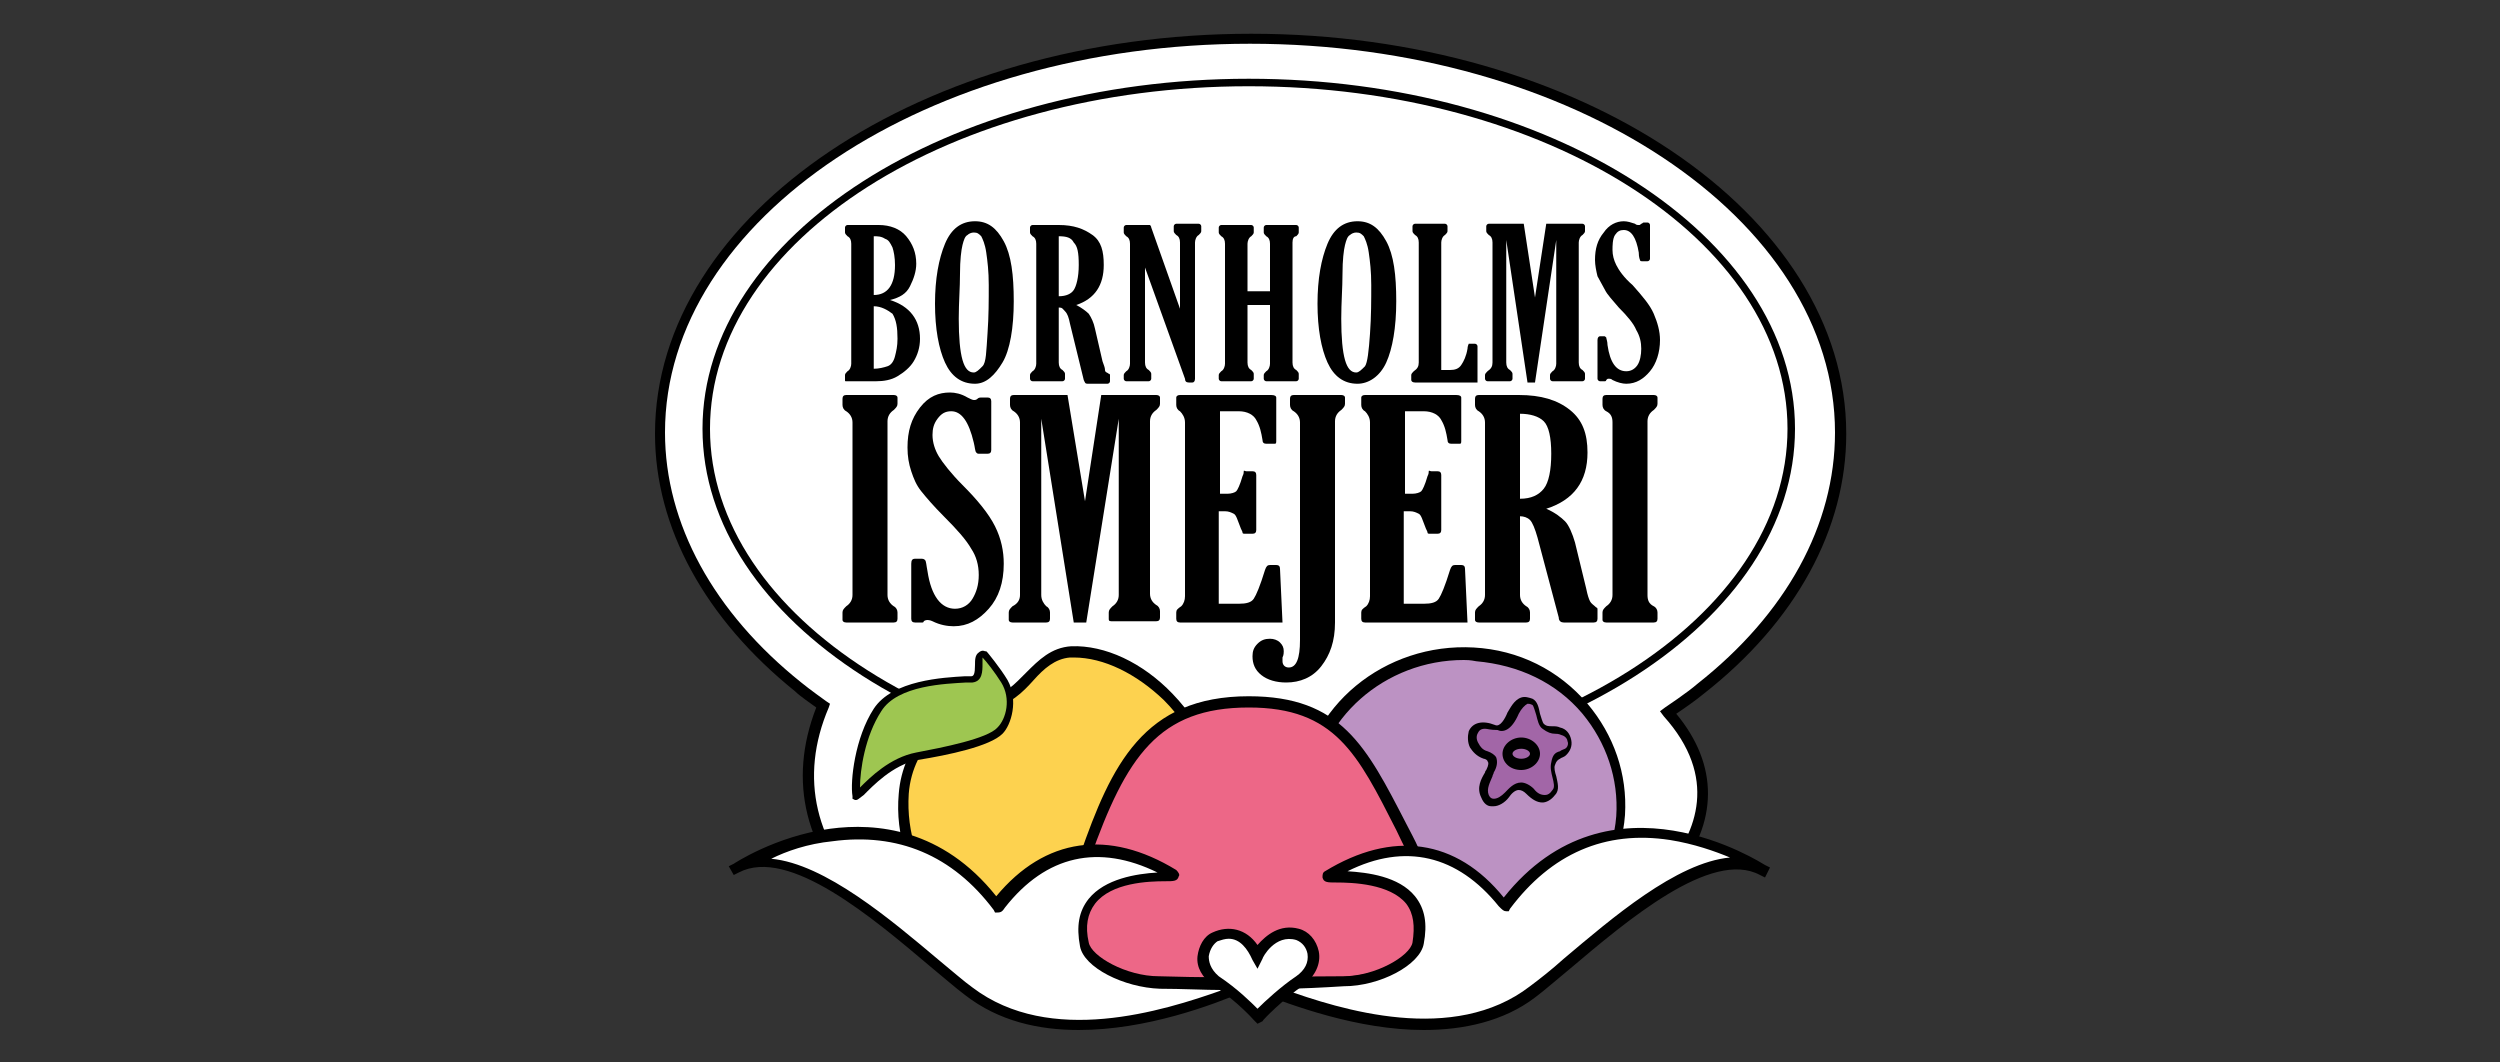 <?xml version="1.0" encoding="utf-8"?>
<!-- Generator: Adobe Illustrator 26.5.0, SVG Export Plug-In . SVG Version: 6.00 Build 0)  -->
<svg version="1.1" id="Lag_1" xmlns="http://www.w3.org/2000/svg" xmlns:xlink="http://www.w3.org/1999/xlink" x="0px" y="0px"
	 viewBox="0 0 200 85" style="enable-background:new 0 0 200 85;" xml:space="preserve">
<rect x="0" y="0" width="200" height="85" fill="#333333" stroke="none"/>
<style type="text/css">
	.st0{opacity:0;}
	.st1{fill:#FFFFFF;}
	.st2{fill:#FDD24F;}
	.st3{fill:#9EC651;}
	.st4{fill:none;}
	.st5{fill:#BC92C3;}
	.st6{fill:#A266A7;}
	.st7{fill:#ED6787;}
</style>
<g id="Lag_6" class="st0">
	<rect width="200" height="85"/>
</g>
<g>
	<g>
		<path class="st1" d="M147.2,34.6c0,7.8-4.2,14.9-11.2,20.4c-0.8,0.7-2.6,1.9-2.6,1.9c12.2,13.5-18.7,28.1-32.3,20
			c-0.2-0.1-0.4,0.1-0.6,0.2c-14.6,7.5-41.9-3.5-34.7-20.7c0,0-1.4-1-2-1.5c-6.9-5.5-11-12.6-11-20.3C52.8,17.2,73.9,3,100,3
			S147.2,17.2,147.2,34.6L147.2,34.6z"/>
		<path d="M89.6,80c-1.7,0-3.5-0.1-5.3-0.4c-5.9-1-11.4-3.5-15-6.9c-4.9-4.5-6.3-10.2-4-16.1c-0.4-0.3-1.3-0.9-1.7-1.3
			c-7.2-5.8-11.2-13.1-11.2-20.6c0-17.6,21.4-32,47.7-32s47.6,14.4,47.6,32c0,7.6-4,15-11.4,20.8c-0.6,0.5-1.6,1.2-2.2,1.6
			c3.4,4.1,3.4,8.7-0.1,13c-6.5,7.9-23.6,12.8-32.9,7.3c0,0,0,0-0.1,0c-0.1,0.1-0.1,0.1-0.2,0.1C97.6,79.1,93.7,79.9,89.6,80
			L89.6,80z M100,3.5c-25.8,0-46.8,14-46.8,31.1c0,7.3,3.9,14.4,10.9,20c0.6,0.5,2,1.5,2,1.5l0.3,0.2l-0.1,0.3
			c-2.4,5.6-1.1,11.1,3.6,15.4c3.6,3.3,8.9,5.7,14.6,6.7c5.9,1,11.6,0.3,15.9-1.9c0,0,0.1,0,0.1-0.1c0.2-0.1,0.5-0.4,0.9-0.1
			c4.1,2.5,10.3,2.9,16.9,1.3c6.3-1.5,11.9-4.7,15-8.4c2.4-2.9,4.2-7.3-0.2-12.2l-0.3-0.4l0.4-0.3c0,0,1.8-1.2,2.6-1.9
			c7.1-5.6,11-12.7,11-20.1C146.8,17.5,125.8,3.5,100,3.5L100,3.5z"/>
	</g>
	<g>
		<ellipse class="st1" cx="99.9" cy="34.3" rx="43.4" ry="27.7"/>
		<path d="M99.9,62.3c-24.1,0-43.7-12.6-43.7-28s19.6-28,43.7-28s43.7,12.6,43.7,28S124.1,62.3,99.9,62.3L99.9,62.3z M99.9,6.9
			c-23.8,0-43.1,12.3-43.1,27.4s19.4,27.4,43.1,27.4s43.1-12.3,43.1-27.4S123.7,6.9,99.9,6.9z"/>
	</g>
	<g>
		<path class="st2" d="M97.2,65.2c-0.5,6.7-6.5,11.8-13.4,11.3c-6.9-0.5-12.1-6.3-11.6-13c0.3-4,3.6-7,6.9-7.3
			c2.8-0.3,3.7-3.9,6.4-4C91.2,51.9,97.7,58.5,97.2,65.2z"/>
		<path d="M84.7,77c-0.3,0-0.6,0-0.9,0c-3.5-0.2-6.7-1.8-8.9-4.4c-2.2-2.5-3.3-5.8-3-9.1c0.3-4,3.4-7.3,7.3-7.8c1.2-0.1,2-1,2.9-1.9
			c1-1,2-2,3.6-2.1c2.7-0.1,5.7,1.3,8.1,3.8c2.7,2.8,4.2,6.4,3.9,9.8C97.1,71.9,91.4,77,84.7,77L84.7,77z M85.9,52.6
			c-0.1,0-0.2,0-0.3,0c-1.2,0.1-2.1,0.9-2.9,1.8c-0.9,1-1.9,2-3.4,2.2c-3,0.3-6.3,2.9-6.6,6.9c-0.2,3.1,0.8,6.1,2.8,8.4
			c2.1,2.4,5.1,3.9,8.3,4.1c0.3,0,0.6,0,0.9,0c6.3,0,11.6-4.8,12.1-10.9c0.2-3.1-1.1-6.5-3.7-9.1C90.9,53.9,88.3,52.6,85.9,52.6
			L85.9,52.6z"/>
	</g>
	<g>
		<g>
			<path class="st3" d="M78.7,52.3c-0.9-0.2,0.1,2-1,2c-1.1,0.1-6,0-7.6,2.5c-1.5,2.3-1.8,5.7-1.7,6.8c0,0.2,2.1-2.6,4.8-3.2
				c2.3-0.5,5.7-1.1,6.7-2.1c0.7-0.7,1.2-2.6,0.4-4C79.7,53.4,78.7,52.3,78.7,52.3L78.7,52.3z"/>
			<path d="M68.5,64c0,0-0.1,0-0.1,0l-0.2-0.1l0-0.2c-0.2-1.2,0.2-4.7,1.7-7c1.5-2.3,5.6-2.5,7.3-2.6c0.2,0,0.4,0,0.5,0
				c0.2,0,0.3-0.2,0.3-0.9c0-0.4,0-0.8,0.3-1c0.1-0.1,0.3-0.2,0.5-0.1l0.1,0l0.1,0.1c0,0,1,1.2,1.6,2.2c0.9,1.6,0.3,3.6-0.4,4.3
				c-1,1-4.3,1.7-6.8,2.1c-2,0.4-3.6,2.1-4.3,2.8C68.7,63.9,68.6,64,68.5,64L68.5,64z M78.6,52.6c0,0.1,0,0.4,0,0.5
				c0,0.6,0,1.4-0.8,1.5c-0.1,0-0.3,0-0.5,0c-1.6,0.1-5.5,0.2-6.8,2.3c-1.3,2-1.7,4.7-1.7,6.1c0.8-0.8,2.4-2.4,4.5-2.8
				c2.1-0.4,5.7-1.1,6.5-2c0.7-0.7,1.1-2.3,0.3-3.6C79.6,53.8,78.9,52.9,78.6,52.6z"/>
		</g>
		<path class="st4" d="M80.5,53.5c0.1,0.7,0.1,2-1,2.1s-6.1,0.1-7.6,2.5s-1.8,5.8-1.7,6.9c0,0.2,2.1-2.7,4.9-3.2
			c2.3-0.5,5.9-1,6.7-2.1c0.6-0.8,1.2-2.6,0.4-4C81.4,54.6,80.5,53.5,80.5,53.5L80.5,53.5z"/>
	</g>
	<g>
		<path class="st5" d="M129.6,65.2c-0.5,6.6-6.5,11.6-13.4,11.2c-6.9-0.5-12.1-6.2-11.6-12.8S111,51.9,118,52.4
			C124.9,52.8,130.1,58.6,129.6,65.2z"/>
		<path d="M117,76.8c-0.3,0-0.6,0-0.9,0c-3.6-0.2-6.8-1.8-9.1-4.5c-2.2-2.5-3.2-5.6-3-8.9c0.5-6.9,6.8-12,13.9-11.6
			c3.6,0.2,6.8,1.8,9.1,4.5c2.1,2.5,3.2,5.6,3,8.9l0,0C129.5,71.8,123.8,76.8,117,76.8L117,76.8z M117.1,52.8
			c-6.3,0-11.7,4.7-12.1,10.8c-0.2,3,0.8,5.9,2.8,8.2c2.1,2.5,5.1,3.9,8.5,4.2c6.7,0.4,12.5-4.4,13-10.7l0,0c0.2-3-0.8-5.9-2.7-8.2
			c-2.1-2.5-5.1-3.9-8.5-4.2C117.6,52.8,117.3,52.8,117.1,52.8L117.1,52.8z"/>
	</g>
	<g>
		<path class="st6" d="M119.6,58.2c0.6,0.2,1.1-0.5,1.4-1.2s0.8-1.3,1.5-0.9c0.6,0.3,0.4,1.6,0.9,2s0.8,0.2,1.4,0.4
			c0.9,0.2,0.9,1.2,0.4,1.7s-0.8,0.2-1,1s0.5,1.8,0.1,2.3c-0.4,0.5-1,0.8-1.9-0.2c-0.8-0.9-1.4-0.2-1.8,0.2
			c-0.7,0.7-1.4,0.9-1.8,0.1c-0.3-0.7,0.2-1.5,0.4-2s0.4-1.1-0.4-1.3c-1-0.3-1.1-1.3-0.9-1.8C118.2,57.9,119,58,119.6,58.2z"/>
		<path d="M119.5,64.5c-0.1,0-0.1,0-0.2,0c-0.3,0-0.6-0.2-0.8-0.7c-0.4-0.8,0-1.5,0.3-2c0-0.1,0.1-0.2,0.1-0.2
			c0.2-0.4,0.2-0.6,0.1-0.7c0-0.1-0.2-0.2-0.3-0.2c-0.6-0.2-0.9-0.6-1.1-0.9c-0.2-0.4-0.2-0.9-0.1-1.3c0.3-0.7,1.1-0.9,2.1-0.5
			c0.4,0.2,0.8-0.5,1-1c0.2-0.3,0.5-1,1.1-1.2c0.3-0.1,0.6,0,0.9,0.1c0.4,0.2,0.5,0.7,0.6,1.2c0.1,0.3,0.2,0.7,0.3,0.8
			c0.2,0.2,0.4,0.2,0.7,0.2c0.2,0,0.4,0,0.6,0.1c0.5,0.1,0.8,0.5,0.9,1c0.1,0.5-0.1,0.9-0.4,1.2c-0.2,0.2-0.4,0.2-0.5,0.3
			c-0.2,0.1-0.3,0.2-0.4,0.5c-0.1,0.2,0,0.6,0.1,0.9c0.1,0.5,0.3,1.1-0.1,1.5c-0.3,0.4-0.7,0.6-1,0.6c-0.4,0-0.8-0.2-1.3-0.7
			c-0.2-0.2-0.4-0.3-0.6-0.3l0,0c-0.3,0-0.6,0.3-0.8,0.6C120.4,64.2,119.9,64.5,119.5,64.5L119.5,64.5z M118.8,58.3
			c-0.4,0-0.5,0.2-0.6,0.4c-0.1,0.2-0.1,0.5,0.1,0.8c0.1,0.2,0.3,0.5,0.7,0.6c0.3,0.1,0.6,0.3,0.7,0.5c0.1,0.3,0.1,0.7-0.2,1.2
			c0,0.1-0.1,0.2-0.1,0.3c-0.2,0.5-0.5,1-0.3,1.5c0.1,0.2,0.2,0.3,0.4,0.3c0.3,0,0.6-0.2,0.9-0.5c0.3-0.3,0.7-0.8,1.3-0.8l0,0
			c0.3,0,0.7,0.2,1,0.5c0.3,0.4,0.6,0.5,0.9,0.5c0.2,0,0.4-0.1,0.6-0.4c0.2-0.2,0.1-0.6,0-1c-0.1-0.4-0.2-0.8-0.1-1.2
			c0.1-0.6,0.3-0.8,0.7-0.9c0.1-0.1,0.2-0.1,0.4-0.2c0.2-0.1,0.3-0.4,0.2-0.6c0-0.1-0.1-0.4-0.5-0.5c-0.2-0.1-0.4-0.1-0.5-0.1
			c-0.3,0-0.6-0.1-1-0.4c-0.3-0.2-0.4-0.7-0.5-1.1c-0.1-0.3-0.2-0.7-0.3-0.8c-0.2-0.1-0.3-0.1-0.4-0.1c-0.2,0.1-0.5,0.4-0.7,0.8
			c-0.6,1.4-1.3,1.5-1.7,1.3l0,0C119.2,58.4,119,58.3,118.8,58.3L118.8,58.3z"/>
	</g>
	<g>
		<path class="st7" d="M113.1,68.1c1.1,2.1,2.6,6.7,0.7,8.2c-3.8,3.1-8.5,2.3-13.9,2.3s-10.1,1.1-13.8-2.2c-1.3-1.2,0-5.7,0.7-7.7
			c2.7-7.7,5.2-12.4,13.1-12.4S109.3,60.8,113.1,68.1z"/>
		<path d="M93.8,79.1c-3,0-5.7-0.4-8-2.5c-1.1-1-0.9-3.8,0.6-8.2c2.5-7.2,5.1-12.7,13.5-12.7c7.4,0,9.4,4,12.6,10.2
			c0.3,0.6,0.7,1.3,1,2c0.9,1.7,2.9,6.9,0.6,8.7c-3.3,2.6-7,2.5-11.4,2.4c-0.9,0-1.8-0.1-2.8-0.1c-1.1,0-2.2,0-3.2,0.1
			C95.7,79.1,94.8,79.1,93.8,79.1L93.8,79.1z M99.9,56.6c-7.2,0-9.8,3.9-12.7,12.1c-1.3,3.8-1.7,6.6-0.9,7.3
			c2.8,2.5,6.3,2.4,10.3,2.2c1.1,0,2.1-0.1,3.3-0.1c1,0,1.9,0,2.8,0.1c4.2,0.1,7.8,0.2,10.8-2.2c1.6-1.2,0.2-5.6-0.8-7.6l0,0
			c-0.4-0.7-0.7-1.4-1-2C108.6,60.3,106.8,56.6,99.9,56.6L99.9,56.6z"/>
	</g>
	<g>
		<path class="st1" d="M100.3,78.7c3.6,1.4,14.9,6.2,22.4,0.6c4.1-3.1,13.3-12.5,18.4-9.8c0.1,0.1-12.3-8.2-20.6,2.9
			c-0.1,0.1-4.9-8.1-14.1-2.4c-0.7,0.4,8.4-1,7.2,5.5c-0.3,1.4-3.3,3-5.9,3.1C104.4,78.6,100.3,78.7,100.3,78.7z"/>
		<path d="M113.9,82.4c-5.3,0-10.6-2-13.2-3c-0.2-0.1-0.4-0.2-0.6-0.2L98,78.3l2.3-0.1c0,0,4.1-0.1,7.2-0.1c2.5,0,5.3-1.6,5.5-2.7
			c0.2-1.3,0.1-2.3-0.5-3.1c-1.3-1.6-4.3-1.7-5.6-1.7c-0.7,0-1,0-1.1-0.4c0-0.2,0-0.4,0.2-0.5c5.4-3.3,10.5-2.6,14.3,2.1
			c8.5-10.7,20.7-2.7,20.9-2.6l0.4,0.2l-0.2,0.4l-0.2,0.4l-0.4-0.2c-3.9-2.1-10.7,3.7-15.2,7.5c-1.1,0.9-2,1.7-2.8,2.3
			C120.3,81.7,117.1,82.4,113.9,82.4L113.9,82.4z M102.6,79.1c4.7,1.7,13.7,4.5,19.8-0.2c0.8-0.6,1.7-1.3,2.7-2.2
			c3.8-3.2,9-7.7,13.3-8.1c-1.2-0.5-2.9-1.1-4.8-1.4c-5.2-0.8-9.5,1.1-12.8,5.5l-0.1,0.2h-0.2l0,0c-0.2,0-0.3-0.1-0.6-0.4
			c-3.3-4.1-7.5-5.1-12.1-2.8c1.6,0.1,4.1,0.4,5.4,2c0.8,1,1,2.2,0.7,3.8c-0.3,1.7-3.5,3.4-6.4,3.4C105.9,79,104,79.1,102.6,79.1
			L102.6,79.1z"/>
	</g>
	<path d="M121.7,61.6c-0.9,0-1.5-0.6-1.5-1.3s0.7-1.3,1.5-1.3s1.5,0.6,1.5,1.3S122.5,61.6,121.7,61.6z M121.7,59.9
		c-0.4,0-0.7,0.2-0.7,0.4s0.3,0.4,0.7,0.4s0.7-0.2,0.7-0.4S122.1,59.9,121.7,59.9z"/>
	<g>
		<path class="st1" d="M100,78.8C96.4,80.1,85,85,77.5,79.3c-4.2-3.1-13.4-12.5-18.5-9.8c-0.1,0.1,12.4-8.2,20.8,2.9
			c0.1,0.1,5-8.1,14.2-2.4c0.7,0.4-8.4-1-7.2,5.5c0.3,1.4,3.3,3,6,3.1C95.9,78.7,100,78.8,100,78.8L100,78.8z"/>
		<path d="M86.3,82.4c-3.2,0-6.4-0.7-9.1-2.8c-0.8-0.6-1.7-1.4-2.8-2.3c-4.5-3.8-11.3-9.6-15.3-7.5l-0.4,0.2l-0.4-0.7l0.4-0.2
			c0,0,3.3-2.2,7.7-2.8c3.7-0.5,9,0,13.3,5.4c3.9-4.7,9-5.4,14.4-2.1c0.2,0.2,0.3,0.4,0.2,0.5c-0.1,0.4-0.4,0.4-1.1,0.4
			c-1.3,0-4.3,0.1-5.6,1.8c-0.6,0.8-0.8,1.8-0.5,3.1c0.2,1.1,3,2.7,5.6,2.7c3.1,0.1,7.2,0.1,7.3,0.1l2.3,0.1l-2.1,0.8
			c-0.2,0.1-0.4,0.2-0.6,0.2C97,80.4,91.7,82.4,86.3,82.4L86.3,82.4z M61.7,68.7c4.3,0.4,9.6,4.9,13.4,8.1c1.1,0.9,2,1.7,2.7,2.2
			c6.2,4.7,15.2,1.9,20,0.2c-1.4,0-3.3-0.1-5-0.1c-2.9-0.1-6.1-1.7-6.4-3.4c-0.3-1.6-0.1-2.8,0.7-3.8c1.3-1.6,3.8-2,5.5-2.1
			c-4.7-2.3-8.9-1.4-12.2,2.8c-0.2,0.3-0.3,0.4-0.6,0.4h-0.2l-0.1-0.2c-3.3-4.4-7.7-6.2-12.9-5.5C64.6,67.5,62.9,68.1,61.7,68.7
			L61.7,68.7z"/>
	</g>
	<path class="st4" d="M100.6,76.4c-0.4-0.3-1.2-2.2-3.6-1.2c-1,0.4-1.4,2.2,0.3,3.3c2,1.4,3.4,2.9,3.4,2.9s1.7-1.8,3.3-2.9
		c1.7-1.2,1.2-3-0.2-3.4C101.8,74.4,100.6,76.4,100.6,76.4z"/>
	<g>
		<path class="st1" d="M100.6,76.4c-0.3-0.5-1.4-2.4-3.4-1.4c-0.9,0.4-1.6,2.4,0.1,3.5c2,1.4,3.4,2.9,3.4,2.9s1.7-1.8,3.3-2.9
			c1.7-1.2,1.2-3.3-0.2-3.7C101.7,74.1,100.6,76.4,100.6,76.4z"/>
		<path d="M100.6,81.9l-0.3-0.3c0,0-1.3-1.5-3.3-2.8c-0.8-0.6-1.3-1.4-1.2-2.3c0.1-0.8,0.5-1.6,1.2-1.9c1.3-0.6,2.7-0.3,3.6,1
			c0.7-0.8,1.8-1.7,3.3-1.3c0.8,0.2,1.4,0.9,1.6,1.8c0.2,1-0.3,2-1.2,2.7c-1.6,1.1-3.3,2.8-3.3,2.9L100.6,81.9L100.6,81.9z
			 M98.3,75.1c-0.3,0-0.6,0.1-0.9,0.2c-0.3,0.2-0.6,0.6-0.7,1.2c0,0.4,0.1,1,0.8,1.6c1.5,1,2.6,2.1,3.1,2.6c0.6-0.6,1.9-1.8,3.1-2.6
			c0.7-0.5,1-1.1,0.9-1.8c-0.1-0.5-0.4-0.9-0.9-1.1c-1.7-0.5-2.7,1.4-2.7,1.5l-0.4,0.8l-0.4-0.7C99.8,75.9,99.2,75.1,98.3,75.1
			L98.3,75.1z"/>
	</g>
	<g>
		<path d="M71.2,24c1.6,0.5,2.4,1.6,2.4,3.1c0,0.7-0.2,1.3-0.5,1.8s-0.8,0.9-1.3,1.2s-1.1,0.4-1.7,0.4h-2.4c-0.1,0-0.1,0-0.1-0.1V30
			c0-0.1,0.1-0.2,0.2-0.3c0.2-0.1,0.3-0.4,0.3-0.6v-9.6c0-0.3-0.1-0.5-0.3-0.6c-0.1-0.1-0.2-0.2-0.2-0.3v-0.4c0-0.1,0.1-0.2,0.2-0.2
			h2.5c0.9,0,1.7,0.3,2.2,0.9s0.8,1.3,0.8,2.2c0,0.6-0.2,1.2-0.5,1.8S72,23.8,71.2,24L71.2,24z M69.9,18.9v4.7
			c1.1,0,1.7-0.8,1.7-2.4c0-0.6-0.1-1.1-0.2-1.4c-0.2-0.4-0.3-0.6-0.6-0.7C70.5,18.9,70.2,18.9,69.9,18.9L69.9,18.9z M69.9,24.5v5
			c0.4,0,0.8-0.1,1.1-0.2c0.3-0.1,0.5-0.4,0.6-0.8c0.1-0.4,0.2-0.8,0.2-1.4c0-0.9-0.1-1.5-0.4-2C71,24.8,70.5,24.5,69.9,24.5
			L69.9,24.5z"/>
		<path d="M78,30.7c-1.1,0-1.9-0.6-2.4-1.7s-0.8-2.7-0.8-4.7s0.3-3.6,0.8-4.8c0.5-1.2,1.3-1.8,2.4-1.8c1,0,1.7,0.5,2.3,1.6
			c0.6,1.1,0.8,2.7,0.8,4.8S80.8,28,80.2,29S78.9,30.7,78,30.7L78,30.7z M77.9,29.8c0.2,0,0.4-0.2,0.7-0.5s0.3-1.2,0.4-2.6
			c0.1-1.4,0.1-2.7,0.1-3.9c0-1.1-0.1-1.9-0.2-2.6c-0.1-0.7-0.3-1.1-0.4-1.3c-0.2-0.2-0.3-0.3-0.6-0.3c-0.2,0-0.4,0.1-0.5,0.2
			c-0.2,0.1-0.3,0.4-0.4,0.8c-0.1,0.4-0.2,1.2-0.2,2.3s-0.1,2.3-0.1,3.6c0,1.5,0.1,2.6,0.3,3.3S77.5,29.8,77.9,29.8L77.9,29.8z"/>
		<path d="M84.7,24.6V29c0,0.3,0.1,0.5,0.3,0.6c0.1,0.1,0.2,0.2,0.2,0.3v0.4c0,0.1-0.1,0.2-0.2,0.2h-2.4c-0.1,0-0.2-0.1-0.2-0.2V30
			c0-0.1,0.1-0.2,0.2-0.3c0.2-0.1,0.3-0.4,0.3-0.6v-9.6c0-0.3-0.1-0.5-0.3-0.6c-0.1-0.1-0.2-0.2-0.2-0.3v-0.4c0-0.1,0.1-0.2,0.2-0.2
			h2.1c1.2,0,2,0.3,2.7,0.8s0.9,1.3,0.9,2.4c0,1.6-0.7,2.7-2.2,3.2c0.4,0.2,0.8,0.5,1,0.7c0.2,0.3,0.4,0.7,0.5,1.2l0.6,2.6
			c0.1,0.3,0.2,0.5,0.2,0.7s0.2,0.2,0.3,0.3c0.1,0,0.1,0.1,0.1,0.1v0.5c0,0.1-0.1,0.2-0.2,0.2H87c-0.2,0-0.2-0.1-0.3-0.3l-1.1-4.5
			c-0.1-0.5-0.2-0.8-0.4-1S85,24.6,84.7,24.6L84.7,24.6z M84.7,18.9v4.8c0.6,0,1-0.2,1.2-0.5s0.4-1,0.4-2s-0.1-1.5-0.4-1.8
			C85.7,19,85.3,18.9,84.7,18.9L84.7,18.9z"/>
		<path d="M94.4,24.7v-5.3c0-0.3-0.1-0.5-0.3-0.6c-0.1-0.1-0.2-0.2-0.2-0.3v-0.4c0-0.1,0.1-0.2,0.2-0.2h1.8c0.1,0,0.2,0.1,0.2,0.2
			v0.4c0,0.1-0.1,0.2-0.2,0.3c-0.2,0.1-0.3,0.4-0.3,0.6v10.9c0,0.2-0.1,0.3-0.2,0.3h-0.3c-0.2,0-0.3-0.1-0.3-0.3l-3.2-8.9V29
			c0,0.3,0.1,0.5,0.3,0.6c0.1,0.1,0.2,0.2,0.2,0.3v0.4c0,0.1-0.1,0.2-0.2,0.2h-1.8c-0.1,0-0.2-0.1-0.2-0.2V30c0-0.1,0.1-0.2,0.2-0.3
			c0.2-0.1,0.3-0.4,0.3-0.6v-9.6c0-0.3-0.1-0.5-0.3-0.6c-0.1-0.1-0.2-0.2-0.2-0.3v-0.4c0-0.1,0.1-0.2,0.2-0.2h1.7c0.1,0,0.2,0,0.2,0
			s0.1,0.1,0.1,0.2L94.4,24.7L94.4,24.7z"/>
		<path d="M103.4,19.4V29c0,0.3,0.1,0.5,0.3,0.6c0.1,0.1,0.2,0.2,0.2,0.3v0.4c0,0.1-0.1,0.2-0.2,0.2h-2.4c-0.1,0-0.2-0.1-0.2-0.2V30
			c0-0.1,0.1-0.2,0.2-0.3c0.2-0.1,0.3-0.4,0.3-0.6v-4.7h-1.8V29c0,0.3,0.1,0.5,0.3,0.6c0.1,0.1,0.2,0.2,0.2,0.3v0.4
			c0,0.1-0.1,0.2-0.2,0.2h-2.4c-0.1,0-0.2-0.1-0.2-0.2V30c0-0.1,0.1-0.2,0.2-0.3c0.2-0.1,0.3-0.4,0.3-0.6v-9.6
			c0-0.3-0.1-0.5-0.3-0.6c-0.1-0.1-0.2-0.2-0.2-0.3v-0.4c0-0.1,0.1-0.2,0.2-0.2h2.4c0.1,0,0.2,0.1,0.2,0.2v0.4
			c0,0.1-0.1,0.2-0.2,0.3c-0.2,0.1-0.3,0.4-0.3,0.6v3.8h1.8v-3.8c0-0.3-0.1-0.5-0.3-0.6c-0.1-0.1-0.2-0.2-0.2-0.3v-0.4
			c0-0.1,0.1-0.2,0.2-0.2h2.4c0.1,0,0.2,0.1,0.2,0.2v0.4c0,0.1-0.1,0.2-0.2,0.3C103.5,18.9,103.4,19.1,103.4,19.4L103.4,19.4z"/>
		<path d="M108.6,30.7c-1.1,0-1.9-0.6-2.4-1.7s-0.8-2.7-0.8-4.7s0.3-3.6,0.8-4.8c0.5-1.2,1.3-1.8,2.4-1.8c1,0,1.7,0.5,2.3,1.6
			c0.6,1.1,0.8,2.7,0.8,4.8s-0.3,3.8-0.8,4.9S109.5,30.7,108.6,30.7L108.6,30.7z M108.5,29.8c0.2,0,0.4-0.2,0.7-0.5
			c0.2-0.3,0.3-1.2,0.4-2.6c0.1-1.4,0.1-2.7,0.1-3.9c0-1.1-0.1-1.9-0.2-2.6c-0.1-0.7-0.3-1.1-0.4-1.3c-0.2-0.2-0.3-0.3-0.6-0.3
			c-0.2,0-0.4,0.1-0.5,0.2c-0.2,0.1-0.3,0.4-0.4,0.8c-0.1,0.4-0.2,1.2-0.2,2.3s-0.1,2.3-0.1,3.6c0,1.5,0.1,2.6,0.3,3.3
			S108.1,29.8,108.5,29.8L108.5,29.8z"/>
		<path d="M113.5,29v-9.6c0-0.3-0.1-0.5-0.3-0.6c-0.1-0.1-0.2-0.2-0.2-0.3v-0.4c0-0.1,0.1-0.2,0.2-0.2h2.4c0.1,0,0.2,0.1,0.2,0.2
			v0.4c0,0.1-0.1,0.2-0.2,0.3c-0.2,0.1-0.3,0.4-0.3,0.6v10.2h0.7c0.4,0,0.7-0.1,0.9-0.4s0.4-0.7,0.5-1.3c0-0.2,0.1-0.4,0.1-0.4
			s0.1,0,0.1,0h0.4c0.1,0,0.2,0.1,0.2,0.2v2.9h-5c-0.2,0-0.3-0.1-0.3-0.2V30c0-0.1,0.1-0.2,0.2-0.3C113.4,29.5,113.5,29.3,113.5,29
			L113.5,29z"/>
		<path d="M119.4,29v-9.6c0-0.3-0.1-0.5-0.3-0.6c-0.1-0.1-0.2-0.2-0.2-0.3v-0.4c0-0.1,0.1-0.2,0.2-0.2h2.8l0.9,5.9l0.9-5.9h2.9
			c0.1,0,0.2,0.1,0.2,0.2v0.4c0,0.1-0.1,0.2-0.2,0.3c-0.2,0.1-0.3,0.4-0.3,0.6V29c0,0.3,0.1,0.5,0.3,0.6c0.1,0.1,0.2,0.2,0.2,0.3
			v0.4c0,0.1-0.1,0.2-0.2,0.2h-2.4c-0.1,0-0.2-0.1-0.2-0.2V30c0-0.1,0.1-0.2,0.2-0.3c0.2-0.1,0.3-0.4,0.3-0.6v-9.9l-1.7,11.4h-0.6
			l-1.7-11.4V29c0,0.3,0.1,0.5,0.3,0.6c0.1,0.1,0.2,0.2,0.2,0.3v0.4c0,0.1-0.1,0.2-0.2,0.2h-1.8c-0.1,0-0.2-0.1-0.2-0.2V30
			c0-0.1,0.1-0.2,0.2-0.3C119.3,29.5,119.4,29.3,119.4,29L119.4,29z"/>
		<path d="M128.4,30.5H128c-0.1,0-0.2-0.1-0.2-0.2v-3.1c0-0.2,0.1-0.3,0.2-0.3h0.3c0.1,0,0.1,0,0.2,0.1c0,0.1,0.1,0.3,0.1,0.6
			c0.2,1.4,0.7,2.1,1.5,2.1c0.4,0,0.7-0.2,0.9-0.5s0.3-0.8,0.3-1.3s-0.1-1-0.4-1.5c-0.2-0.5-0.7-1.1-1.4-1.8c-0.5-0.6-0.9-1-1.1-1.4
			s-0.4-0.7-0.6-1.1c-0.1-0.4-0.2-0.9-0.2-1.3c0-0.9,0.2-1.6,0.7-2.2c0.4-0.6,1-0.9,1.6-0.9c0.3,0,0.6,0.1,0.9,0.2
			c0.1,0.1,0.2,0.1,0.3,0.1s0.1,0,0.2-0.1c0.1,0,0.1-0.1,0.2-0.1h0.3c0.1,0,0.2,0.1,0.2,0.2v2.7c0,0.1-0.1,0.2-0.2,0.2h-0.4
			c-0.1,0-0.2,0-0.2-0.1c0,0-0.1-0.2-0.1-0.6c-0.2-1.2-0.6-1.8-1.2-1.8c-0.3,0-0.5,0.1-0.7,0.4S129,19.7,129,20
			c0,0.4,0.1,0.8,0.3,1.2c0.2,0.4,0.6,1,1.3,1.6c0.8,0.9,1.4,1.6,1.7,2.3s0.5,1.4,0.5,2.1c0,1-0.3,1.9-0.8,2.5s-1.1,1-1.9,1
			c-0.3,0-0.7-0.1-1.1-0.3c-0.1-0.1-0.2-0.1-0.3-0.1c-0.1,0-0.1,0-0.2,0.1C128.5,30.5,128.4,30.5,128.4,30.5L128.4,30.5z"/>
	</g>
	<g>
		<path d="M71,47.6c0,0.4,0.2,0.7,0.5,0.9c0.2,0.1,0.3,0.3,0.3,0.5v0.5c0,0.2-0.1,0.3-0.3,0.3h-3.8c-0.2,0-0.3-0.1-0.3-0.2V49
			c0-0.2,0.1-0.3,0.3-0.5c0.3-0.2,0.5-0.5,0.5-0.9V33.8c0-0.4-0.2-0.7-0.5-0.9c-0.2-0.1-0.3-0.3-0.3-0.5v-0.5c0-0.2,0.1-0.3,0.3-0.3
			h3.8c0.2,0,0.3,0.1,0.3,0.2v0.5c0,0.2-0.1,0.3-0.3,0.5c-0.3,0.2-0.5,0.5-0.5,0.9V47.6z"/>
		<path d="M73.8,49.8h-0.6c-0.2,0-0.3-0.1-0.3-0.3v-4.4c0-0.3,0.1-0.4,0.3-0.4h0.5c0.1,0,0.2,0,0.3,0.1s0.1,0.4,0.2,0.9
			c0.3,2,1.1,3,2.2,3c0.6,0,1.1-0.3,1.4-0.8s0.5-1.1,0.5-1.9s-0.2-1.5-0.6-2.1c-0.4-0.7-1.1-1.5-2.2-2.6c-0.8-0.8-1.4-1.5-1.8-2
			s-0.6-1-0.8-1.6c-0.2-0.6-0.3-1.2-0.3-1.9c0-1.3,0.3-2.3,1-3.2s1.5-1.2,2.4-1.2c0.4,0,0.9,0.1,1.4,0.4c0.2,0.1,0.4,0.2,0.5,0.2
			s0.2,0,0.3-0.1c0.1-0.1,0.2-0.1,0.4-0.1h0.4c0.2,0,0.3,0.1,0.3,0.3v3.9c0,0.2-0.1,0.3-0.3,0.3h-0.6c-0.2,0-0.2,0-0.3-0.1
			s-0.1-0.4-0.2-0.8c-0.4-1.7-1-2.5-1.8-2.5c-0.5,0-0.8,0.2-1.1,0.6s-0.4,0.8-0.4,1.3c0,0.6,0.2,1.2,0.5,1.7s1,1.4,1.9,2.3
			c1.2,1.2,2.1,2.3,2.6,3.3s0.7,2,0.7,3c0,1.5-0.4,2.7-1.2,3.6s-1.7,1.4-2.8,1.4c-0.5,0-1.1-0.1-1.7-0.4c-0.2-0.1-0.4-0.1-0.4-0.1
			s-0.2,0-0.3,0.1C73.9,49.8,73.8,49.8,73.8,49.8L73.8,49.8z"/>
		<path d="M81.6,47.6V33.8c0-0.4-0.2-0.7-0.5-0.9c-0.2-0.1-0.3-0.3-0.3-0.5v-0.5c0-0.2,0.1-0.3,0.3-0.3h4.3l1.4,8.5l1.3-8.5h4.4
			c0.2,0,0.3,0.1,0.3,0.2v0.5c0,0.2-0.1,0.3-0.3,0.5c-0.3,0.2-0.5,0.5-0.5,0.9v13.8c0,0.4,0.2,0.7,0.5,0.9c0.2,0.1,0.3,0.3,0.3,0.5
			v0.5c0,0.2-0.1,0.3-0.3,0.3h-3.6c-0.2,0-0.2-0.1-0.2-0.2V49c0-0.2,0.1-0.3,0.3-0.5c0.3-0.2,0.5-0.5,0.5-0.9V33.5l-2.6,16.3h-1
			l-2.6-16.3v14.1c0,0.4,0.2,0.7,0.4,0.9c0.2,0.1,0.3,0.3,0.3,0.5v0.5c0,0.2-0.1,0.3-0.3,0.3h-2.7c-0.2,0-0.3-0.1-0.3-0.2V49
			c0-0.2,0.1-0.3,0.3-0.5C81.4,48.3,81.6,48,81.6,47.6L81.6,47.6z"/>
		<path d="M102.6,49.8h-8.2c-0.2,0-0.3-0.1-0.3-0.3V49c0-0.2,0.1-0.3,0.4-0.5c0.2-0.2,0.3-0.5,0.3-0.8V33.8c0-0.4-0.2-0.7-0.4-0.9
			c-0.2-0.1-0.3-0.3-0.3-0.5v-0.6c0-0.1,0.1-0.2,0.3-0.2h6.2c0.1,0,0.3,0,0.6,0c0.3,0,0.5,0,0.5,0c0.3,0,0.4,0.1,0.4,0.2v3.4
			c0,0.2,0,0.3-0.1,0.3s-0.1,0-0.3,0h-0.4c-0.2,0-0.3-0.1-0.3-0.3c-0.1-0.6-0.2-1.1-0.5-1.6c-0.2-0.4-0.7-0.7-1.4-0.7h-1.5v6.6h0.6
			c0.3,0,0.6-0.1,0.7-0.2s0.3-0.5,0.5-1.2c0.1-0.2,0.1-0.3,0.1-0.4s0.1,0,0.2,0h0.5c0.2,0,0.3,0.1,0.3,0.3v4.4
			c0,0.2-0.1,0.3-0.3,0.3h-0.6c-0.1,0-0.2,0-0.2-0.1s-0.1-0.2-0.2-0.5c-0.2-0.5-0.3-0.9-0.5-1s-0.4-0.2-0.7-0.2h-0.5v7.4h1.6
			c0.6,0,1-0.1,1.2-0.4c0.2-0.3,0.5-1,0.9-2.3c0.1-0.3,0.2-0.4,0.4-0.4h0.5c0.2,0,0.3,0.1,0.3,0.3L102.6,49.8L102.6,49.8L102.6,49.8
			z"/>
		<path d="M106.8,47.6c0,0.4-2.8,0.4-2.8,0V33.8c0-0.4-0.2-0.7-0.5-0.9c-0.2-0.1-0.3-0.3-0.3-0.5v-0.5c0-0.2,0.1-0.3,0.3-0.3h3.8
			c0.2,0,0.3,0.1,0.3,0.2v0.5c0,0.2-0.1,0.3-0.3,0.5c-0.3,0.2-0.5,0.5-0.5,0.9L106.8,47.6L106.8,47.6z"/>
		<path d="M117.4,49.8h-8.2c-0.2,0-0.3-0.1-0.3-0.3V49c0-0.2,0.1-0.3,0.4-0.5c0.2-0.2,0.3-0.5,0.3-0.8V33.8c0-0.4-0.2-0.7-0.4-0.9
			c-0.2-0.1-0.3-0.3-0.3-0.5v-0.6c0-0.1,0.1-0.2,0.3-0.2h6.2c0.1,0,0.3,0,0.6,0c0.3,0,0.5,0,0.5,0c0.3,0,0.4,0.1,0.4,0.2v3.4
			c0,0.2,0,0.3-0.1,0.3s-0.1,0-0.3,0h-0.4c-0.2,0-0.3-0.1-0.3-0.3c-0.1-0.6-0.2-1.1-0.5-1.6c-0.2-0.4-0.7-0.7-1.4-0.7h-1.5v6.6h0.6
			c0.3,0,0.6-0.1,0.7-0.2s0.3-0.5,0.5-1.2c0.1-0.2,0.1-0.3,0.1-0.4s0.1,0,0.2,0h0.5c0.2,0,0.3,0.1,0.3,0.3v4.4
			c0,0.2-0.1,0.3-0.3,0.3h-0.6c-0.1,0-0.2,0-0.2-0.1s-0.1-0.2-0.2-0.5c-0.2-0.5-0.3-0.9-0.5-1s-0.4-0.2-0.7-0.2h-0.5v7.4h1.6
			c0.6,0,1-0.1,1.2-0.4c0.2-0.3,0.5-1,0.9-2.3c0.1-0.3,0.2-0.4,0.4-0.4h0.5c0.2,0,0.3,0.1,0.3,0.3L117.4,49.8L117.4,49.8L117.4,49.8
			z"/>
		<path d="M121.6,41.3v6.3c0,0.4,0.2,0.7,0.5,0.9c0.2,0.1,0.3,0.3,0.3,0.5v0.5c0,0.2-0.1,0.3-0.3,0.3h-3.8c-0.2,0-0.3-0.1-0.3-0.2
			V49c0-0.2,0.1-0.3,0.3-0.5c0.3-0.2,0.5-0.5,0.5-0.9V33.8c0-0.4-0.2-0.7-0.5-0.9c-0.2-0.1-0.3-0.3-0.3-0.5v-0.5
			c0-0.2,0.1-0.3,0.3-0.3h3.2c1.8,0,3.1,0.4,4.1,1.2s1.4,1.9,1.4,3.4c0,2.3-1.1,3.8-3.3,4.5c0.7,0.3,1.2,0.7,1.5,1s0.6,1,0.8,1.7
			l0.9,3.7c0.1,0.5,0.2,0.8,0.3,1s0.3,0.3,0.5,0.5c0.1,0,0.1,0.1,0.1,0.2v0.7c0,0.2-0.1,0.3-0.3,0.3h-2.4c-0.2,0-0.4-0.1-0.4-0.4
			L123,43c-0.2-0.7-0.4-1.2-0.6-1.4S121.9,41.3,121.6,41.3L121.6,41.3z M121.6,33.1v6.8c0.9,0,1.5-0.3,1.9-0.8
			c0.4-0.5,0.6-1.5,0.6-2.8s-0.2-2.2-0.6-2.6C123.1,33.3,122.4,33.1,121.6,33.1z"/>
		<path d="M131.8,47.6c0,0.4,0.1,0.7,0.5,0.9c0.2,0.1,0.3,0.3,0.3,0.5v0.5c0,0.2-0.1,0.3-0.3,0.3h-3.8c-0.2,0-0.3-0.1-0.3-0.2V49
			c0-0.2,0.1-0.3,0.3-0.5c0.3-0.2,0.5-0.5,0.5-0.9V33.8c0-0.4-0.1-0.7-0.5-0.9c-0.2-0.1-0.3-0.3-0.3-0.5v-0.5c0-0.2,0.1-0.3,0.3-0.3
			h3.8c0.2,0,0.3,0.1,0.3,0.2v0.5c0,0.2-0.1,0.3-0.3,0.5c-0.3,0.2-0.5,0.5-0.5,0.9V47.6z"/>
	</g>
	<path d="M104,51.2v-8.4h2.8v7c0,1.5-0.4,2.6-1.1,3.5s-1.7,1.3-2.8,1.3c-0.8,0-1.5-0.2-2-0.6c-0.5-0.4-0.7-0.9-0.7-1.5
		c0-0.4,0.1-0.7,0.4-1s0.6-0.4,1-0.4c0.3,0,0.6,0.1,0.8,0.3s0.3,0.4,0.3,0.7c0,0.1,0,0.3-0.1,0.5c0,0.1,0,0.2,0,0.3
		c0,0.3,0.2,0.5,0.5,0.5C103.7,53.4,104,52.7,104,51.2L104,51.2z"/>
</g>
</svg>
